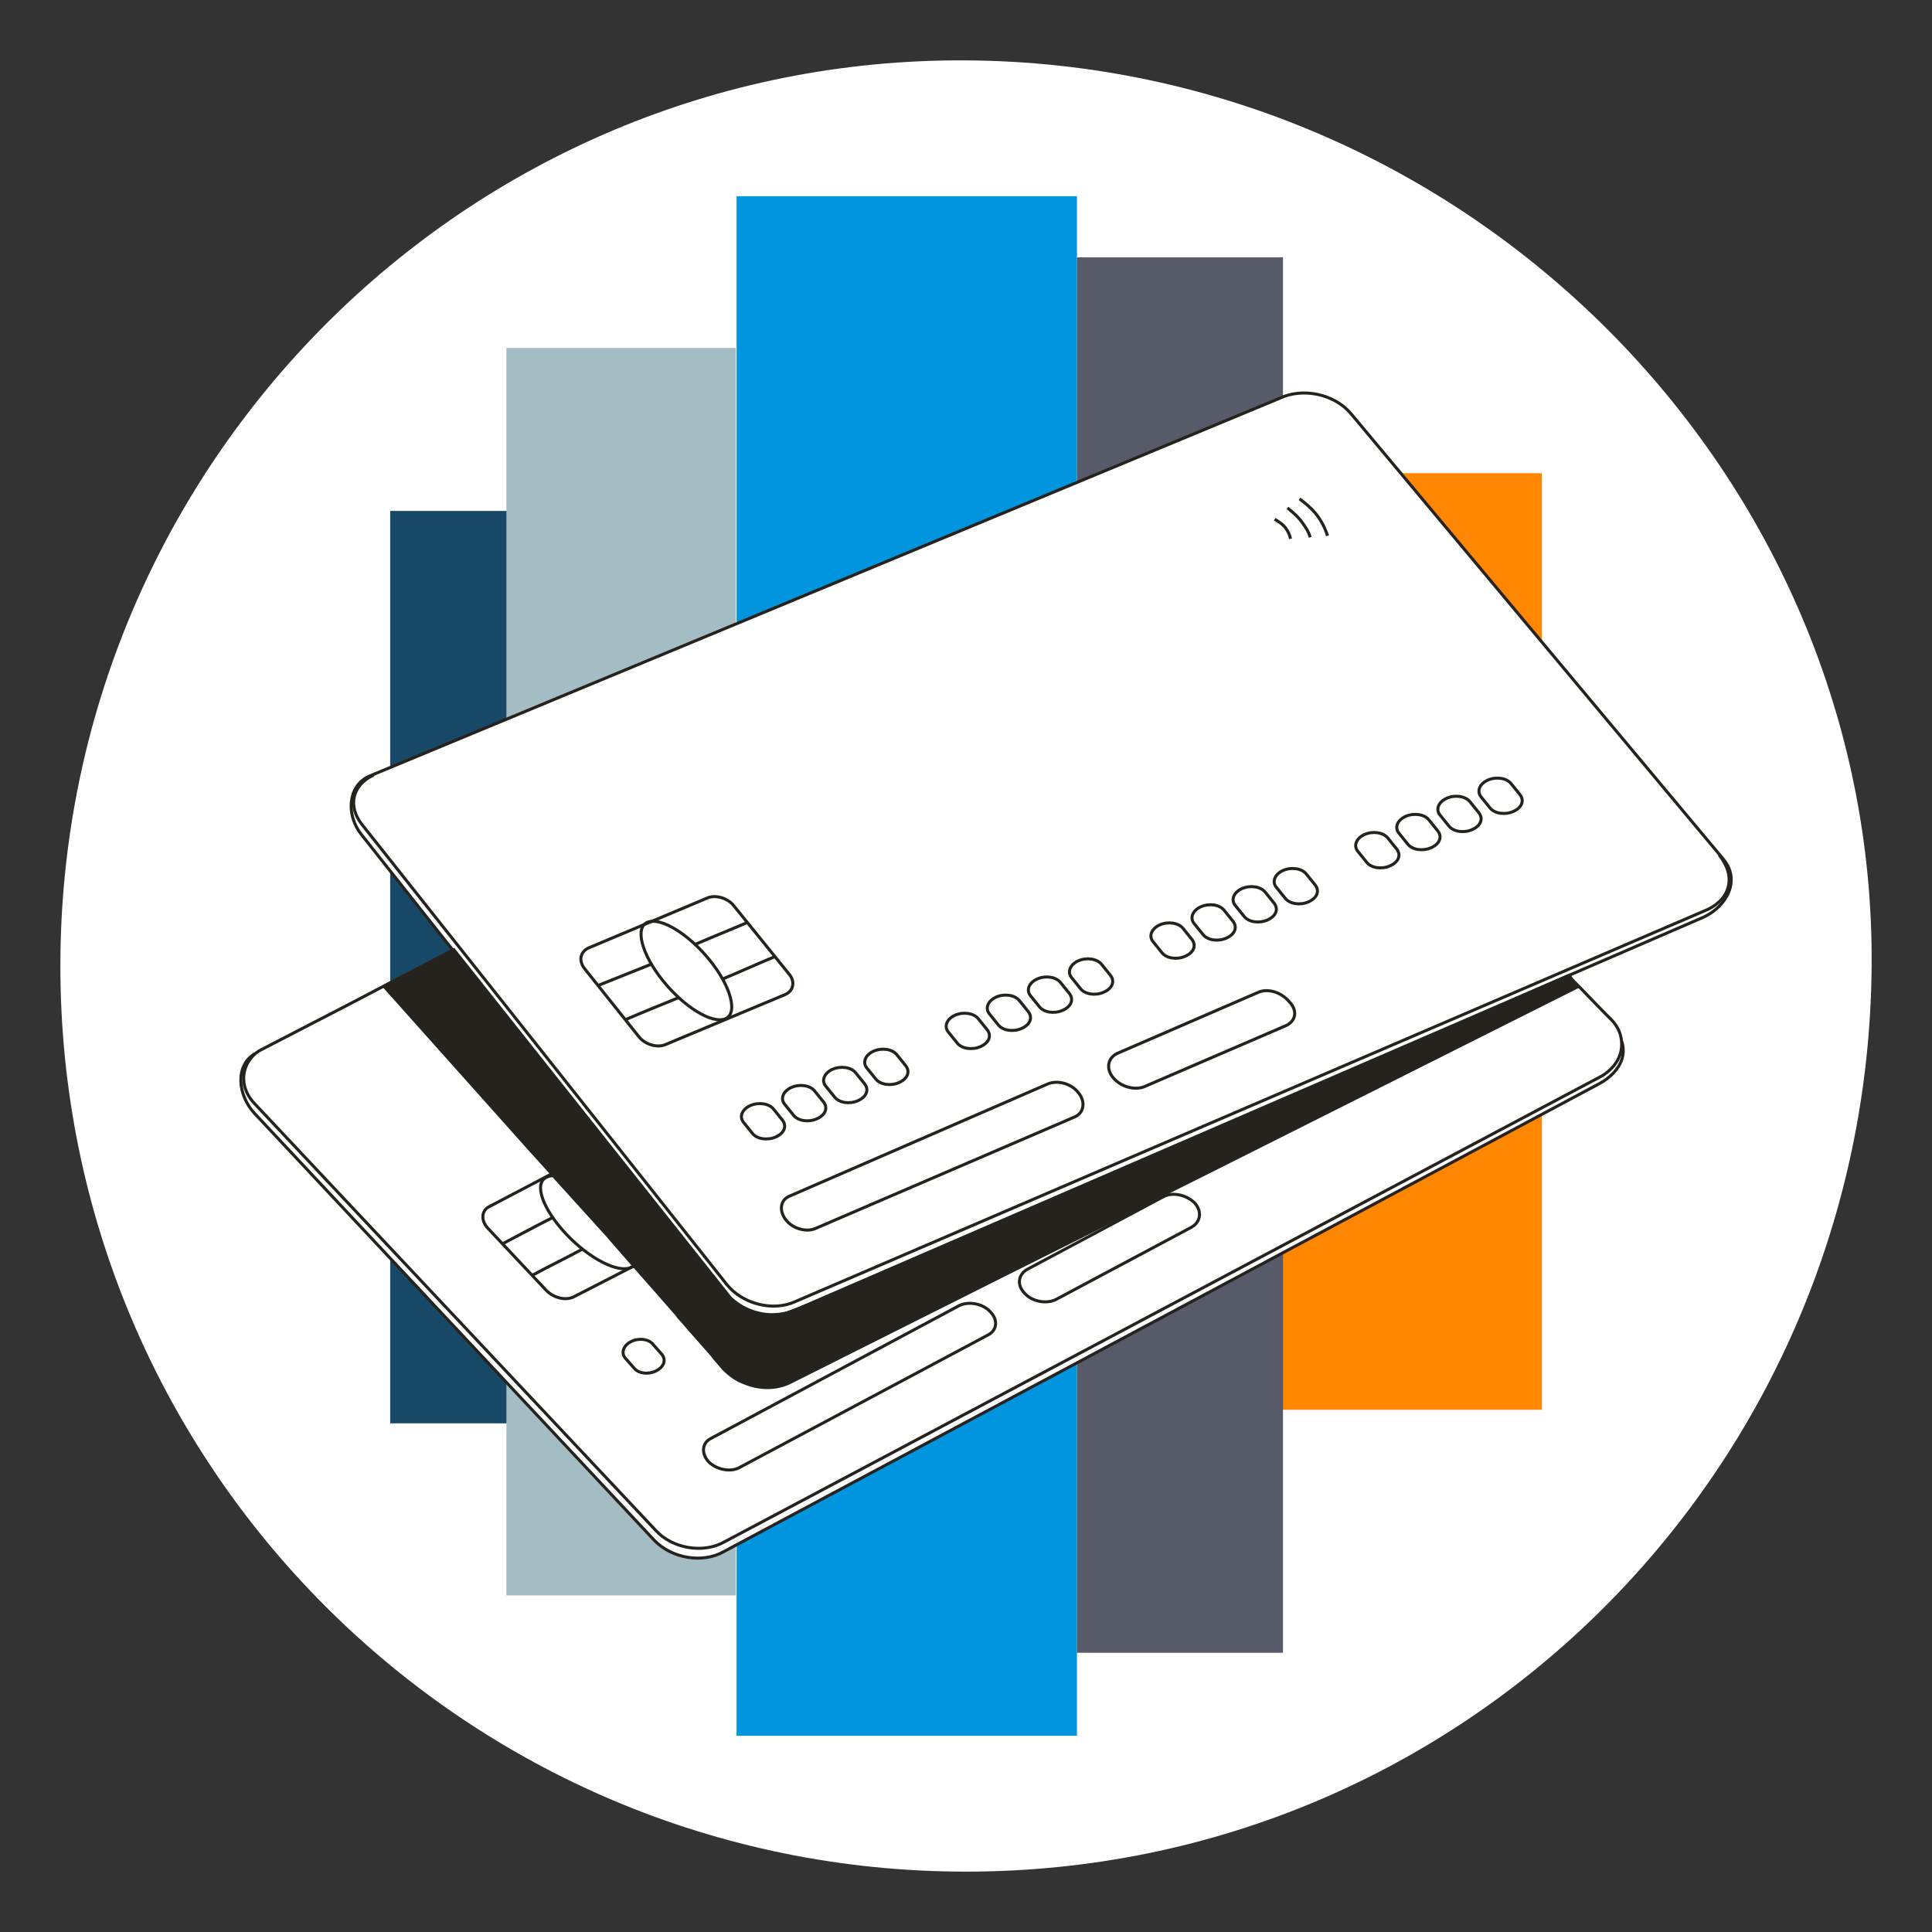<svg width="256" height="256" viewBox="0 0 256 256" fill="none" xmlns="http://www.w3.org/2000/svg">
<rect x="0" y="0" width="256" height="256" fill="#333333" stroke="none"/>
<g id="visa_business_debit_paywave_corporate">
<g id="darkmodeMask">
<path id="Layer" d="M248 128C247.5 194.3 194.3 248 128 248C61.7 248 8 194.3 8 128C8 61.7 61.7 7.6 128 8C194.4 8.4 248.5 62.9 248 128Z" fill="white"/>
</g>
<g id="stripes">
<path id="Vector" d="M67.2 67.7H51.7V188.6H67.2V67.7Z" fill="#184868"/>
<path id="Vector_2" d="M97.501 46.101H67.101V211.4H97.501V46.101Z" fill="#A4BDC4"/>
<path id="Vector_3" d="M142.701 26H97.601V230H142.701V26Z" fill="#0095DE"/>
<path id="Vector_4" d="M204.3 62.7H169.9V186.8H204.3V62.7Z" fill="#FF8600"/>
<path id="Vector_5" d="M170 34.101H142.7V219H170V34.101Z" fill="#565A69"/>
</g>
<g id="whiteFill">
<path id="Vector_6" d="M59.999 125.9C59.7 125.5 46.999 109.1 46.999 109.1C46.999 109.1 45.599 105.5 46.999 104.3C48.4 103.1 49.8 102.5 49.8 102.5L169.4 52.9C169.4 52.9 175.2 50.5 178.9 54.9C182.6 59.3 227.4 112.9 227.4 112.9C227.4 112.9 230.1 116.4 229.1 118.1C228.1 119.8 227.2 120.6 227.2 120.6L207.7 129.3L213.8 135.5C213.8 135.5 215.9 138.1 214.9 140.1C213.9 142.1 213 142.9 213 142.9L204.4 147.8L95.1 206C95.1 206 90.4 208 86.7 204.1C82.999 200.2 74.799 191.4 74.799 191.4L32.999 146.6C32.999 146.6 30 141.7 33.8 139.6C37.499 137.5 59.999 125.9 59.999 125.9Z" fill="white"/>
<path id="Vector_7" fill-rule="evenodd" clip-rule="evenodd" d="M86.965 181.633C85.971 182.155 84.678 182.026 84.078 181.346L82.867 179.973C82.266 179.291 82.581 178.315 83.573 177.788C84.574 177.262 85.875 177.392 86.479 178.077L87.648 179.403C88.286 180.125 88.052 181.063 86.976 181.627L86.965 181.633Z" stroke="#26221E" stroke-width="0.4"/>
</g>
<g id="blackStroke">
<path id="Vector_7_2" d="M33.8 139.6C31.1 141.2 31.5 145.1 33.7 147.5L86.7 204.1C89 206.5 93.1 207.2 95.9 205.6L211.9 143.6C211.9 143.6 216 141.6 214.9 138" stroke="#26221E" stroke-width="0.4" stroke-miterlimit="10" stroke-linejoin="round"/>
<path id="Vector_8" d="M212.2 142.6L96 204.3C93.2 205.9 89.1 205.2 86.9 202.8L33.7 146.2C32.1 144.5 31.9 142.4 32.9 140.7C33.3 140.1 33.8 139.5 34.6 139.1L46.2 133.1L50.4 130.9L60 125.9L96.7 172.1C96.7 172.1 99.5 175.1 103.9 174.1C107.8 173.2 189.6 137.3 207.8 129.3L209.4 130.9L212.5 134.1L213.4 135C214.1 135.7 214.5 136.4 214.7 137.1C215.3 139.2 214.4 141.3 212.2 142.6Z" stroke="#26221E" stroke-width="0.4" stroke-miterlimit="10" stroke-linejoin="round"/>
<path id="Vector_9" d="M130.901 176.9L97.901 194.5C96.701 195.1 94.901 194.7 93.901 193.7C92.901 192.6 93.001 191.2 94.201 190.6L127.101 173C128.301 172.4 130.201 172.7 131.201 173.8C132.301 174.9 132.101 176.3 130.901 176.9Z" stroke="#26221E" stroke-width="0.4" stroke-miterlimit="10" stroke-linejoin="round"/>
<path id="Vector_10" d="M157.901 162.6L139.901 172.2C138.701 172.8 136.801 172.5 135.801 171.4C134.701 170.3 134.901 168.9 136.101 168.2L154.101 158.6C155.301 157.9 157.201 158.3 158.301 159.4C159.301 160.5 159.101 161.9 157.901 162.6Z" stroke="#26221E" stroke-width="0.4" stroke-miterlimit="10" stroke-linejoin="round"/>
<g id="Group">
<g id="Group_2">
<path id="Vector_11" d="M90.5 164.4L76.1 171.8C75 172.4 73.4 172 72.4 171L64.6 162.7C63.7 161.7 63.8 160.4 64.8 159.9L80.4 151.7" stroke="#26221E" stroke-width="0.4" stroke-miterlimit="10" stroke-linejoin="round"/>
<g id="Group_3">
<path id="Vector_12" d="M79.001 158.4C81.101 157.3 81.801 156.9 83.901 155.8" stroke="#26221E" stroke-width="0.4" stroke-miterlimit="10" stroke-linejoin="round"/>
<path id="Vector_13" d="M66.601 164.8C68.701 163.7 71.101 162.4 73.301 161.3" stroke="#26221E" stroke-width="0.4" stroke-miterlimit="10" stroke-linejoin="round"/>
<path id="Vector_14" d="M83.001 162.5C85.201 161.3 85.001 161.5 87.201 160.3" stroke="#26221E" stroke-width="0.4" stroke-miterlimit="10" stroke-linejoin="round"/>
<path id="Vector_15" d="M70.501 169C72.701 167.8 75.001 166.7 77.201 165.5" stroke="#26221E" stroke-width="0.4" stroke-miterlimit="10" stroke-linejoin="round"/>
</g>
</g>
<path id="Vector_16" d="M81.101 160.301C84.201 163.601 85.401 167 83.701 167.9C82.001 168.8 78.101 166.801 75.001 163.501C71.901 160.201 70.701 156.801 72.401 156.001C74.101 155.101 78.001 157.001 81.101 160.301Z" stroke="#26221E" stroke-width="0.4" stroke-miterlimit="10" stroke-linejoin="round"/>
</g>
<g id="Group_4">
<path id="Vector_17" d="M225.8 121.5L105.1 173.7C102.2 175 98.1 174 96 171.4L47.9 110.6C45.9 108.1 46 104.3 48.8 102.9L169.5 52.8C172.6 51.3 176.8 52.2 179 54.8L228.4 113.9C230.6 116.6 228.9 120 225.8 121.5Z" stroke="#26221E" stroke-width="0.4" stroke-miterlimit="10" stroke-linejoin="round"/>
<path id="Vector_18" d="M227.8 113.3C230 116 229.4 119 226.3 120.5L105.3 172.5C102.4 173.8 98.4 172.8 96.3 170.2L48 109.3C46 106.8 46.7 104 49.5 102.7" stroke="#26221E" stroke-width="0.4" stroke-miterlimit="10" stroke-linejoin="round"/>
</g>
<g id="Group_5">
<g id="Group_6">
<path id="Vector_19" d="M104 131.8L88.2 138.4C87.1 138.9 85.4 138.4 84.6 137.3L77.5 128.4C76.6 127.3 76.9 126.1 78 125.6L93.7 119C94.8 118.5 96.5 119 97.3 120.1L104.5 129C105.4 130 105.2 131.3 104 131.8Z" stroke="#26221E" stroke-width="0.4" stroke-miterlimit="10" stroke-linejoin="round"/>
<g id="Group_7">
<path id="Vector_20" d="M92.2 125.1C94.5 124.1 96.8 123.2 99.1 122.2" stroke="#26221E" stroke-width="0.4" stroke-miterlimit="10" stroke-linejoin="round"/>
<path id="Vector_21" d="M79.2 130.6C81.4 129.7 84 128.7 86.2 127.8" stroke="#26221E" stroke-width="0.4" stroke-miterlimit="10" stroke-linejoin="round"/>
<path id="Vector_22" d="M95.8 129.7C98.2 128.7 100.4 127.7 102.8 126.7" stroke="#26221E" stroke-width="0.4" stroke-miterlimit="10" stroke-linejoin="round"/>
<path id="Vector_23" d="M82.9 135.1C85.2 134.1 87.5 133.2 89.9 132.2" stroke="#26221E" stroke-width="0.4" stroke-miterlimit="10" stroke-linejoin="round"/>
</g>
</g>
<path id="Vector_24" d="M94.1 127.3C96.9 130.8 97.8 134.3 96.1 135C94.3 135.7 90.6 133.4 87.8 129.9C85 126.4 84.1 122.9 85.8 122.2C87.6 121.5 91.3 123.8 94.1 127.3Z" stroke="#26221E" stroke-width="0.4" stroke-miterlimit="10" stroke-linejoin="round"/>
</g>
<g id="Group_8">
<path id="Vector_25" d="M142.4 148L108 162.8C106.8 163.3 105 162.8 104.1 161.6C103.2 160.4 103.4 159 104.6 158.5L138.9 143.6C140.2 143.1 142 143.6 142.9 144.8C143.9 146 143.6 147.5 142.4 148Z" stroke="#26221E" stroke-width="0.4" stroke-miterlimit="10" stroke-linejoin="round"/>
<path id="Vector_26" d="M170.4 135.9L151.6 144C150.3 144.5 148.5 144 147.5 142.8C146.5 141.6 146.8 140.2 148 139.6L166.7 131.5C168 130.9 169.8 131.5 170.8 132.7C172 133.9 171.7 135.3 170.4 135.9Z" stroke="#26221E" stroke-width="0.4" stroke-miterlimit="10" stroke-linejoin="round"/>
</g>
<g id="Group_9">
<path id="Vector_27" d="M175.9 71.001C175.6 70.001 175.1 69.001 174.3 68.001C173.7 67.301 173 66.701 172.2 66.101" stroke="#26221E" stroke-width="0.4" stroke-miterlimit="10" stroke-linejoin="round"/>
<path id="Vector_28" d="M173.602 71.201C173.402 70.401 172.902 69.701 172.302 68.901C171.802 68.301 171.202 67.801 170.602 67.301" stroke="#26221E" stroke-width="0.4" stroke-miterlimit="10" stroke-linejoin="round"/>
<path id="Vector_29" d="M168.9 68.801C169.4 69.101 169.9 69.401 170.3 69.901C170.7 70.401 170.9 70.901 171 71.401" stroke="#26221E" stroke-width="0.4" stroke-miterlimit="10" stroke-linejoin="round"/>
</g>
<g id="Vector_30">
<path fill-rule="evenodd" clip-rule="evenodd" d="M102.778 150.657C101.684 151.14 100.314 150.935 99.719 150.198L98.52 148.712C97.924 147.974 98.325 146.984 99.417 146.495C100.519 146.009 101.897 146.216 102.496 146.958L103.654 148.393C104.286 149.175 103.974 150.13 102.79 150.652L102.778 150.657Z" stroke="#26221E" stroke-width="0.4"/>
<path fill-rule="evenodd" clip-rule="evenodd" d="M108.223 148.254C107.128 148.738 105.759 148.532 105.164 147.795L103.965 146.31C103.368 145.571 103.769 144.581 104.862 144.092C105.964 143.606 107.342 143.813 107.941 144.555L109.099 145.99C109.731 146.772 109.419 147.727 108.235 148.249L108.223 148.254Z" stroke="#26221E" stroke-width="0.4"/>
<path fill-rule="evenodd" clip-rule="evenodd" d="M113.668 145.852C112.573 146.335 111.204 146.129 110.609 145.392L109.409 143.907C108.813 143.168 109.214 142.178 110.307 141.689C111.408 141.203 112.787 141.41 113.385 142.152L114.544 143.587C115.176 144.369 114.864 145.324 113.68 145.846L113.668 145.852Z" stroke="#26221E" stroke-width="0.4"/>
<path fill-rule="evenodd" clip-rule="evenodd" d="M119.113 143.449C118.018 143.932 116.649 143.726 116.054 142.989L114.854 141.504C114.258 140.765 114.659 139.775 115.752 139.286C116.853 138.8 118.232 139.007 118.83 139.749L119.989 141.184C120.62 141.966 120.309 142.921 119.125 143.443L119.113 143.449Z" stroke="#26221E" stroke-width="0.4"/>
<path fill-rule="evenodd" clip-rule="evenodd" d="M129.909 138.684C128.814 139.167 127.445 138.962 126.85 138.225L125.65 136.739C125.054 136.001 125.455 135.011 126.548 134.522C127.649 134.036 129.028 134.243 129.626 134.985L130.785 136.42C131.416 137.202 131.105 138.157 129.921 138.679L129.909 138.684Z" stroke="#26221E" stroke-width="0.4"/>
<path fill-rule="evenodd" clip-rule="evenodd" d="M135.354 136.281C134.259 136.764 132.889 136.559 132.294 135.822L131.095 134.336C130.499 133.598 130.9 132.608 131.993 132.119C133.094 131.633 134.472 131.84 135.071 132.582L136.23 134.017C136.861 134.799 136.55 135.754 135.366 136.276L135.354 136.281Z" stroke="#26221E" stroke-width="0.4"/>
<path fill-rule="evenodd" clip-rule="evenodd" d="M140.798 133.878C139.704 134.361 138.334 134.156 137.739 133.419L136.54 131.933C135.944 131.195 136.345 130.205 137.438 129.716C138.539 129.23 139.917 129.437 140.516 130.179L141.675 131.614C142.306 132.396 141.994 133.351 140.811 133.873L140.798 133.878Z" stroke="#26221E" stroke-width="0.4"/>
<path fill-rule="evenodd" clip-rule="evenodd" d="M146.243 131.475C145.149 131.959 143.779 131.753 143.184 131.016L141.985 129.531C141.389 128.792 141.79 127.802 142.883 127.313C143.984 126.827 145.362 127.034 145.961 127.776L147.12 129.211C147.751 129.993 147.439 130.948 146.256 131.47L146.243 131.475Z" stroke="#26221E" stroke-width="0.4"/>
<path fill-rule="evenodd" clip-rule="evenodd" d="M157.037 126.713C155.943 127.196 154.573 126.99 153.978 126.254L152.779 124.768C152.183 124.03 152.584 123.04 153.676 122.551C154.778 122.065 156.156 122.272 156.755 123.014L157.913 124.448C158.545 125.231 158.233 126.185 157.05 126.708L157.037 126.713Z" stroke="#26221E" stroke-width="0.4"/>
<path fill-rule="evenodd" clip-rule="evenodd" d="M162.482 124.31C161.388 124.793 160.018 124.587 159.423 123.851L158.224 122.365C157.628 121.627 158.029 120.637 159.121 120.148C160.223 119.662 161.601 119.869 162.2 120.611L163.358 122.045C163.99 122.828 163.678 123.782 162.494 124.305L162.482 124.31Z" stroke="#26221E" stroke-width="0.4"/>
<path fill-rule="evenodd" clip-rule="evenodd" d="M167.927 121.907C166.832 122.39 165.463 122.185 164.868 121.448L163.669 119.962C163.072 119.224 163.473 118.234 164.566 117.745C165.668 117.259 167.046 117.466 167.645 118.208L168.803 119.643C169.435 120.425 169.123 121.379 167.939 121.902L167.927 121.907Z" stroke="#26221E" stroke-width="0.4"/>
<path fill-rule="evenodd" clip-rule="evenodd" d="M173.372 119.504C172.277 119.987 170.908 119.782 170.313 119.045L169.113 117.559C168.517 116.821 168.918 115.831 170.011 115.342C171.112 114.856 172.491 115.063 173.089 115.805L174.248 117.24C174.88 118.022 174.568 118.977 173.384 119.499L173.372 119.504Z" stroke="#26221E" stroke-width="0.4"/>
<path fill-rule="evenodd" clip-rule="evenodd" d="M184.17 114.737C183.075 115.22 181.706 115.015 181.111 114.278L179.912 112.792C179.315 112.054 179.716 111.064 180.809 110.575C181.911 110.089 183.289 110.296 183.888 111.038L185.046 112.473C185.678 113.255 185.366 114.209 184.182 114.732L184.17 114.737Z" stroke="#26221E" stroke-width="0.4"/>
<path fill-rule="evenodd" clip-rule="evenodd" d="M189.615 112.334C188.52 112.817 187.151 112.612 186.556 111.875L185.356 110.389C184.76 109.651 185.161 108.661 186.254 108.172C187.355 107.686 188.734 107.893 189.332 108.635L190.491 110.07C191.123 110.852 190.811 111.807 189.627 112.329L189.615 112.334Z" stroke="#26221E" stroke-width="0.4"/>
<path fill-rule="evenodd" clip-rule="evenodd" d="M195.06 109.931C193.965 110.414 192.596 110.209 192.001 109.472L190.801 107.986C190.205 107.248 190.606 106.258 191.699 105.769C192.8 105.283 194.179 105.49 194.777 106.232L195.936 107.667C196.567 108.449 196.256 109.404 195.072 109.926L195.06 109.931Z" stroke="#26221E" stroke-width="0.4"/>
<path fill-rule="evenodd" clip-rule="evenodd" d="M200.505 107.528C199.41 108.011 198.04 107.806 197.445 107.069L196.246 105.583C195.65 104.845 196.051 103.855 197.144 103.366C198.245 102.88 199.623 103.087 200.222 103.829L201.381 105.264C202.012 106.046 201.7 107.001 200.517 107.523L200.505 107.528Z" stroke="#26221E" stroke-width="0.4"/>
</g>
</g>
<g id="blackFill">
<path id="Vector_30_2" d="M209.3 130.9L209 131L160.2 155.5L155 158.1L147.8 161.8L138.2 166.6L133.2 169.1L104.9 183.3C103 184.3 100.6 184.3 98.5 183.4C97.4 183 96.5 182.3 95.7 181.5L94.5 180.1L94.2 179.7L91.2 176.3L90.6 175.6L89.8 174.7L89.5 174.3L88.1 172.7L87.4 171.9L83.7 167.7L80.9 164.5L80.3 163.8L77.4 160.6L76.4 159.5L73.5 156.3L72.9 155.6L70 152.4L50.8 130.9L50.6 130.6L60.2 125.6L96.9 171.8C96.9 171.8 99.7 174.8 104.1 173.8C108 172.9 189.8 137 208 129L209.3 130.9Z" fill="#26221E"/>
<path id="Vector_33" d="M101 174.2C100.9 174.2 100.9 174.2 100.8 174.2C100.7 174.2 100.6 174.2 100.5 174.2C101.3 175.3 101.1 176.3 100.2 176.7C99 177.3 97.3 176.9 95.7 175.3C94.2 173.8 94.1 172.5 95.3 171.9C95.6 171.8 95.9 171.7 96.2 171.7C96 171.6 95.9 171.5 95.8 171.3C95.5 171.4 95.2 171.4 95 171.6C93.5 172.3 93.6 173.9 95.3 175.6C97 177.3 99.1 177.8 100.6 177.1C101.7 176.5 101.9 175.4 101.2 174.2C101.1 174.2 101.1 174.2 101 174.2Z" fill="#26221E"/>
<path id="Vector_34" d="M107.6 172.6C107.5 172.7 107.5 172.7 107.4 172.7C107.3 172.8 107.1 172.8 107 172.8C106.9 173.2 106.6 173.4 106.2 173.7C105.7 174 105.1 174 104.5 173.9L104.4 174C104.2 174.1 104 174.1 103.8 174.2C104.8 174.5 105.8 174.5 106.6 174.1C107.3 173.7 107.6 173.2 107.6 172.6Z" fill="#26221E"/>
</g>
</g>
</svg>
